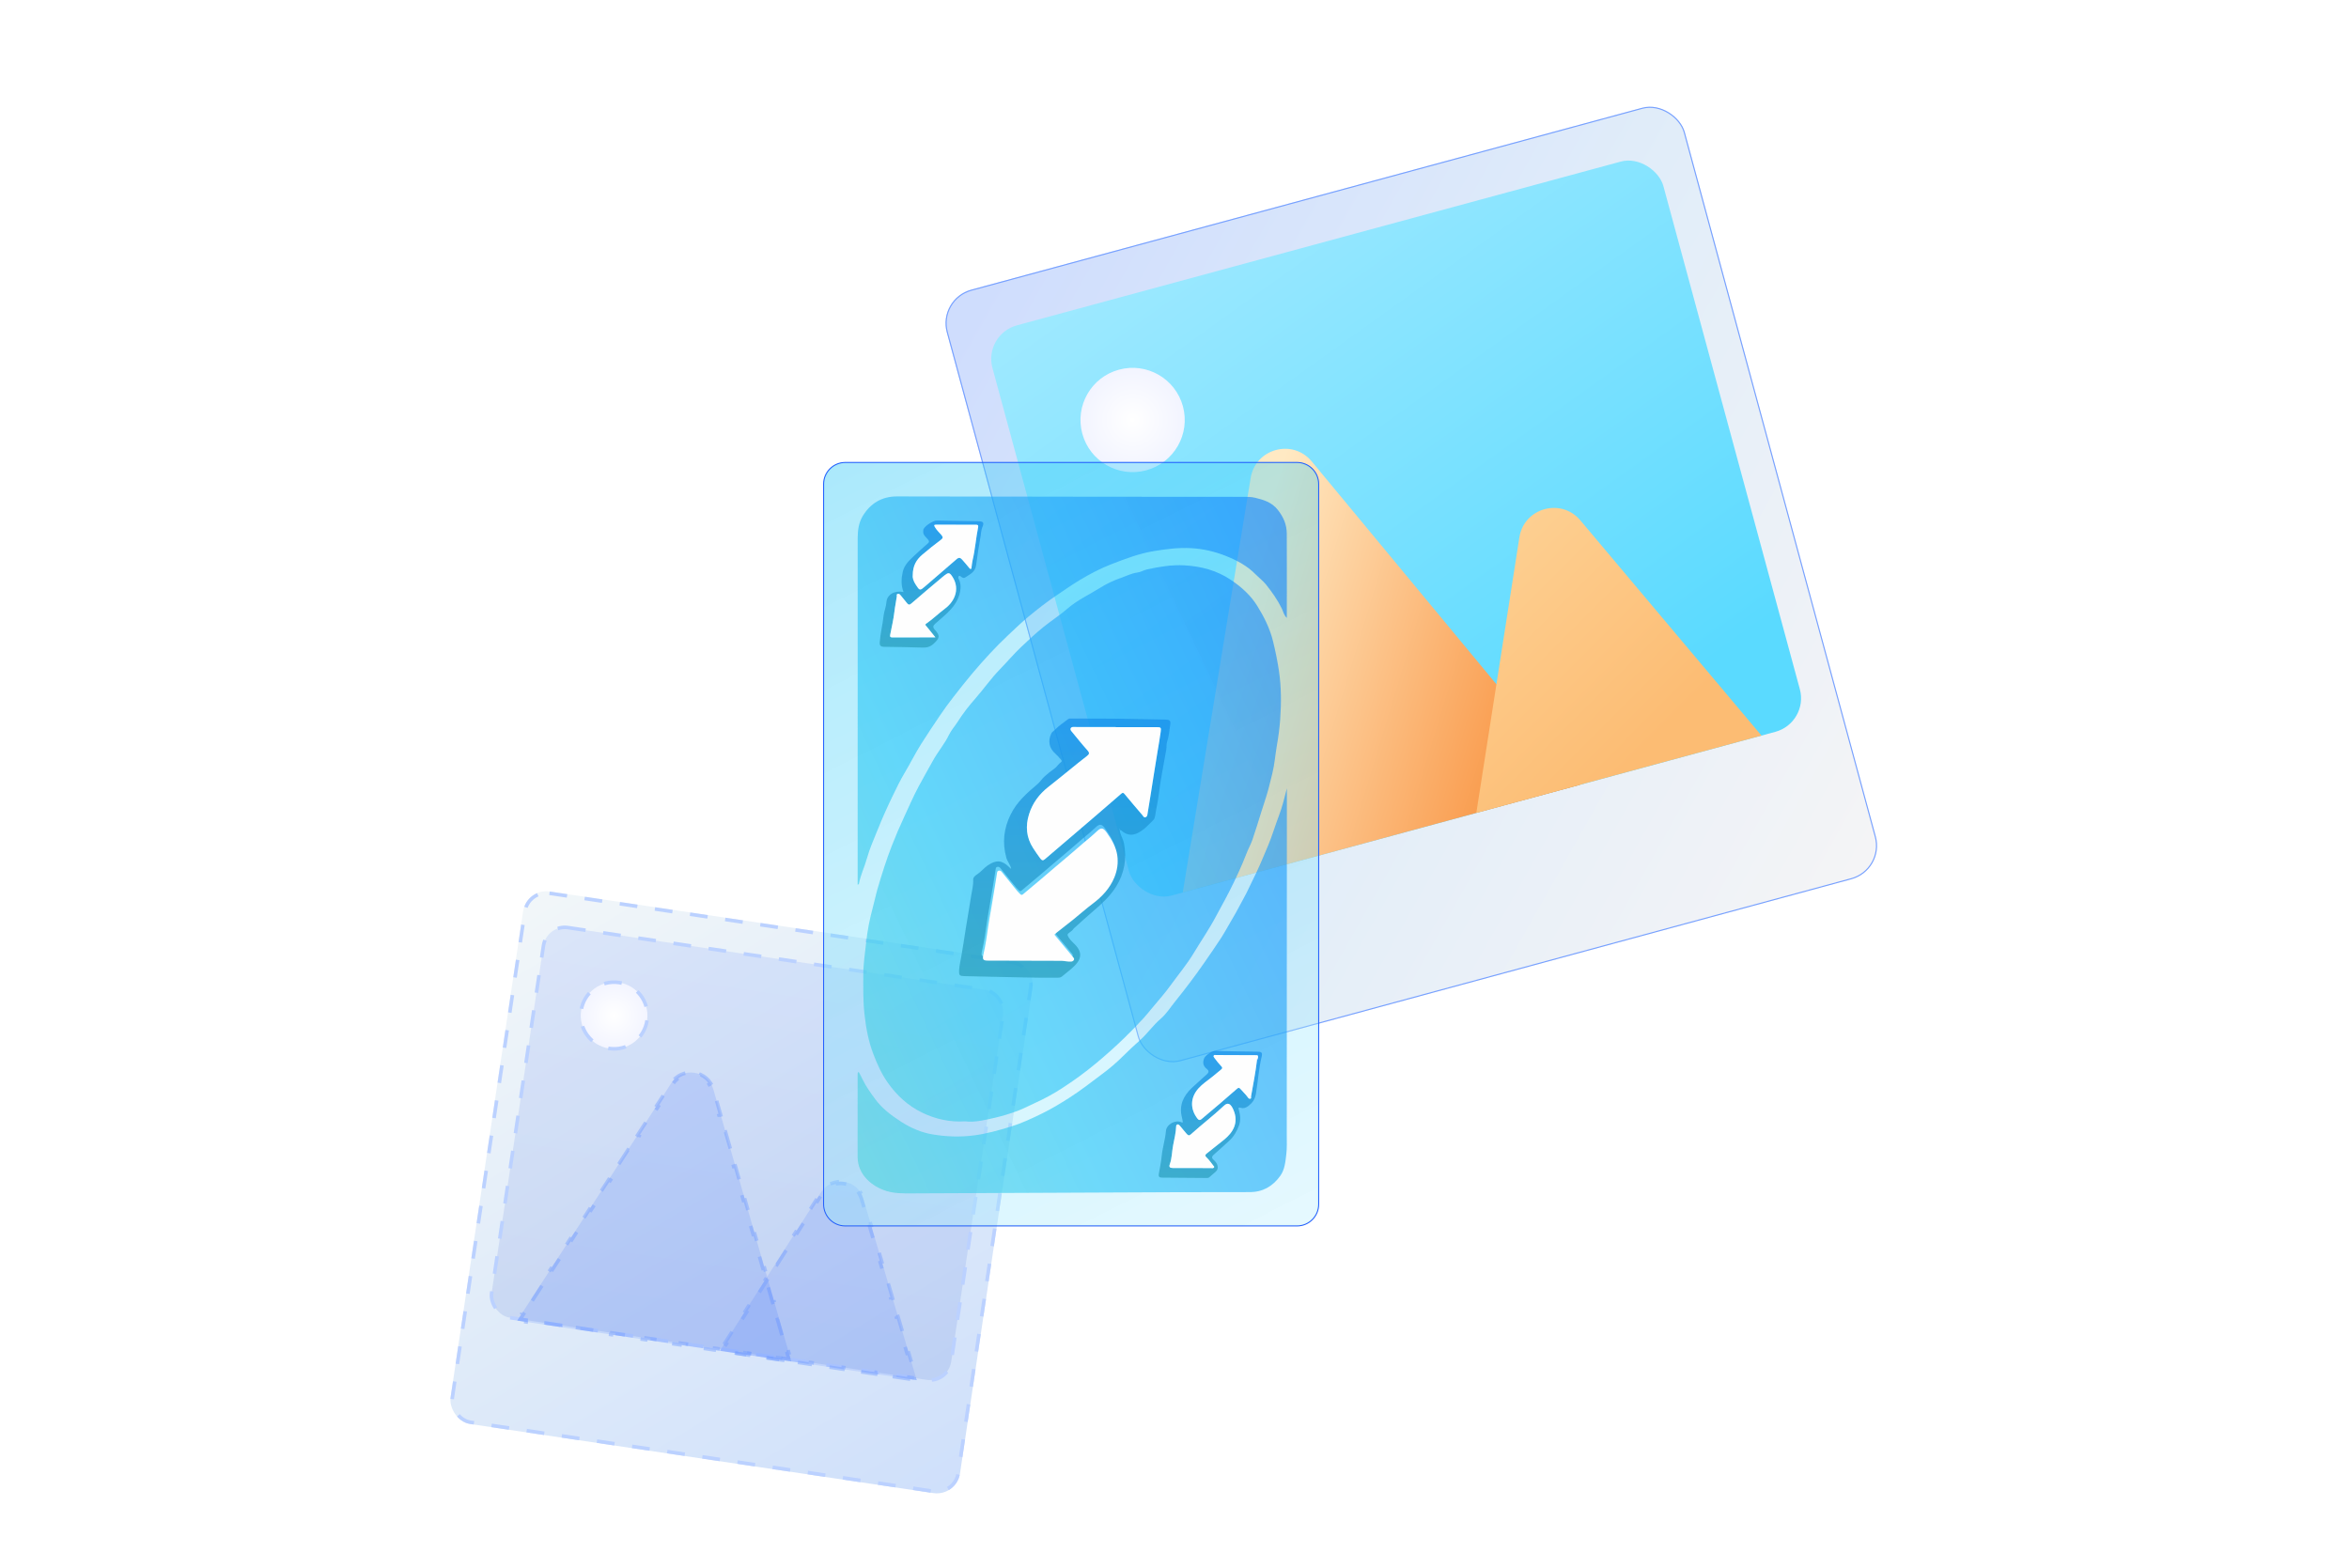 <svg width="767" height="512" viewBox="0 0 767 512" fill="none" xmlns="http://www.w3.org/2000/svg">
<g filter="url(#filter0_bd_895_8832)">
<g filter="url(#filter1_b_895_8832)">
<rect x="309.697" y="89.352" width="249.685" height="261.034" rx="11.349" transform="rotate(-15.173 309.697 89.352)" fill="url(#paint0_linear_895_8832)"/>
<rect x="309.913" y="89.475" width="249.333" height="260.682" rx="11.173" transform="rotate(-15.173 309.913 89.475)" stroke="url(#paint1_linear_895_8832)" stroke-width="0.352"/>
</g>
<g style="mix-blend-mode:hard-light">
<rect x="324.609" y="100.989" width="226.986" height="192.938" rx="11.349" transform="rotate(-15.173 324.609 100.989)" fill="url(#paint2_linear_895_8832)"/>
</g>
<circle cx="373.345" cy="128.928" r="17.024" transform="rotate(-15.173 373.345 128.928)" fill="url(#paint3_radial_895_8832)"/>
<path d="M411.89 147.865C413.464 138.255 425.615 134.96 431.829 142.458L519.359 248.08L389.715 283.239L411.89 147.865Z" fill="url(#paint4_linear_895_8832)"/>
<path d="M499.638 167.254C501.142 157.634 513.267 154.25 519.536 161.7L578.679 231.99L485.573 257.239L499.638 167.254Z" fill="url(#paint5_linear_895_8832)"/>
</g>
<g filter="url(#filter2_b_895_8832)">
<g filter="url(#filter3_b_895_8832)">
<rect x="171.94" y="290.006" width="168.174" height="175.819" rx="7.644" transform="rotate(8.484 171.94 290.006)" fill="url(#paint6_linear_895_8832)"/>
<rect x="172.428" y="290.665" width="167.014" height="174.659" rx="7.064" transform="rotate(8.484 172.428 290.665)" stroke="#BBD1FF" stroke-width="1.16" stroke-dasharray="5.8 5.8"/>
</g>
<rect x="178.483" y="301.875" width="151.726" height="128.793" rx="7.064" transform="rotate(8.484 178.483 301.875)" fill="url(#paint7_linear_895_8832)" fill-opacity="0.1" stroke="#BBD1FF" stroke-width="1.16" stroke-dasharray="5.8 5.8"/>
<circle cx="200.511" cy="331.625" r="10.886" transform="rotate(8.484 200.511 331.625)" fill="url(#paint8_radial_895_8832)" stroke="#BBD1FF" stroke-width="1.16" stroke-dasharray="5.8 5.8"/>
<path d="M219.172 353.726C222.741 348.223 231.128 349.474 232.935 355.779L258.389 444.599L168.904 431.25L219.172 353.726Z" fill="#1E59FF" fill-opacity="0.13"/>
<path d="M255.679 443.608L255.593 444.182L250 443.347L250.086 442.774L244.493 441.939L244.407 442.513L238.814 441.679L238.9 441.105L233.307 440.271L233.222 440.845L227.629 440.01L227.714 439.437L222.122 438.602L222.036 439.176L216.443 438.342L216.529 437.768L210.936 436.934L210.85 437.507L205.257 436.673L205.343 436.099L199.75 435.265L199.665 435.839L194.072 435.005L194.157 434.431L188.565 433.596L188.479 434.17L182.886 433.336L182.972 432.762L177.379 431.928L177.293 432.502L171.7 431.667L171.786 431.094L169.881 430.809L170.962 429.143L170.475 428.828L173.617 423.982L174.103 424.298L177.245 419.453L176.759 419.137L179.9 414.292L180.387 414.607L183.529 409.762L183.042 409.447L186.184 404.601L186.671 404.917L189.812 400.072L189.326 399.756L192.467 394.911L192.954 395.226L196.096 390.381L195.609 390.065L198.751 385.22L199.238 385.536L202.379 380.691L201.893 380.375L205.034 375.53L205.521 375.845L208.663 371L208.176 370.684L211.318 365.839L211.805 366.155L214.947 361.31L214.46 360.994L217.602 356.149L218.088 356.464L219.659 354.042C220.046 353.445 220.492 352.936 220.98 352.512L220.599 352.074C221.748 351.073 223.121 350.493 224.533 350.306L224.609 350.881C225.952 350.703 227.333 350.909 228.565 351.471L228.806 350.943C230.102 351.534 231.246 352.49 232.053 353.783L231.561 354.09C231.903 354.639 232.181 355.255 232.377 355.939L233.173 358.714L233.73 358.555L235.321 364.106L234.764 364.266L236.354 369.817L236.912 369.657L238.503 375.208L237.945 375.368L239.536 380.919L240.094 380.76L241.685 386.311L241.127 386.471L242.718 392.022L243.276 391.862L244.867 397.413L244.309 397.573L245.9 403.124L246.458 402.965L248.048 408.516L247.491 408.676L249.082 414.227L249.639 414.067L251.23 419.618L250.673 419.778L252.264 425.329L252.821 425.17L254.412 430.721L253.854 430.881L255.445 436.432L256.003 436.272L257.594 441.823L257.036 441.983L257.583 443.892L255.679 443.608Z" stroke="#76A0FF" stroke-opacity="0.46" stroke-width="1.16" stroke-dasharray="5.8 5.8"/>
<path d="M268.068 389.404C271.596 383.875 279.991 385.064 281.845 391.355L299.335 450.704L235.07 441.118L268.068 389.404Z" fill="#1E59FF" fill-opacity="0.12"/>
<path d="M296.743 449.731L296.658 450.305L291.302 449.506L291.388 448.932L286.032 448.133L285.947 448.707L280.591 447.908L280.677 447.334L275.321 446.536L275.236 447.109L269.88 446.31L269.966 445.737L264.611 444.938L264.525 445.512L259.17 444.713L259.255 444.139L253.9 443.34L253.814 443.914L248.459 443.115L248.544 442.541L243.189 441.742L243.103 442.316L237.748 441.517L237.833 440.943L236.04 440.676L237.209 438.844L236.72 438.532L240.02 433.361L240.509 433.673L243.809 428.501L243.32 428.189L246.619 423.018L247.108 423.33L250.408 418.159L249.919 417.846L253.219 412.675L253.708 412.987L257.008 407.816L256.519 407.504L259.819 402.332L260.308 402.644L263.608 397.473L263.119 397.161L266.418 391.99L266.907 392.302L268.557 389.716C268.94 389.116 269.382 388.605 269.867 388.176L269.482 387.742C270.624 386.732 271.993 386.142 273.403 385.944L273.484 386.519C274.825 386.331 276.207 386.527 277.443 387.08L277.68 386.55C278.98 387.132 280.131 388.079 280.948 389.365L280.458 389.676C280.805 390.222 281.088 390.837 281.289 391.519L282.163 394.486L282.719 394.322L284.469 400.257L283.912 400.421L285.661 406.356L286.218 406.192L287.967 412.127L287.41 412.291L289.159 418.226L289.716 418.062L291.465 423.997L290.908 424.161L292.657 430.096L293.214 429.932L294.963 435.867L294.406 436.031L296.155 441.966L296.712 441.802L298.461 447.737L297.904 447.901L298.522 449.996L296.743 449.731Z" stroke="#76A0FF" stroke-opacity="0.46" stroke-width="1.16" stroke-dasharray="5.8 5.8"/>
</g>
<g filter="url(#filter4_bd_895_8832)">
<mask id="mask0_895_8832" style="mask-type:alpha" maskUnits="userSpaceOnUse" x="244" y="125" width="216" height="300">
<path fill-rule="evenodd" clip-rule="evenodd" d="M459.071 125.286H244.219V424.033H459.071V125.286ZM275.998 150.864L423.506 150.864C427.495 150.864 430.73 154.098 430.73 158.088L430.73 393.277C430.73 397.267 427.495 400.501 423.506 400.501H275.998C272.008 400.501 268.773 397.267 268.773 393.277L268.773 158.088C268.773 154.098 272.008 150.864 275.998 150.864Z" fill="#D9D9D9"/>
</mask>
<g mask="url(#mask0_895_8832)">
<g filter="url(#filter5_f_895_8832)">
<path d="M423.506 150.863L275.997 150.863C272.008 150.863 268.773 154.098 268.773 158.087L268.773 393.277C268.773 397.267 272.008 400.501 275.998 400.501L423.506 400.501C427.495 400.501 430.73 397.267 430.73 393.277L430.73 158.087C430.73 154.098 427.495 150.863 423.506 150.863Z" fill="url(#paint9_linear_895_8832)" fill-opacity="0.4"/>
</g>
</g>
<path d="M275.998 151.018L423.506 151.018C427.411 151.018 430.576 154.183 430.576 158.088L430.576 393.278C430.576 397.183 427.411 400.349 423.506 400.349L275.998 400.349C272.093 400.349 268.927 397.183 268.927 393.278L268.927 158.088C268.927 154.183 272.093 151.018 275.998 151.018Z" fill="url(#paint10_linear_895_8832)" fill-opacity="0.7" stroke="#1E59FF" stroke-width="0.307"/>
<path d="M315.16 366.186C318.35 366.584 321.679 365.749 324.993 364.982C327.401 364.425 329.776 363.682 332.098 362.833C334.088 362.104 335.973 361.087 337.911 360.214C340.962 358.837 343.907 357.235 346.709 355.422C350.671 352.86 354.489 350.088 358.116 347.046C361.248 344.418 364.304 341.708 367.225 338.849C369.36 336.762 371.451 334.642 373.456 332.43C374.492 331.284 375.442 330.075 376.43 328.895C378.397 326.545 380.421 324.257 382.225 321.757C384.743 318.265 387.535 314.965 389.756 311.267C392.173 307.233 394.864 303.366 397.061 299.198C398.534 296.406 400.107 293.667 401.527 290.847C403.518 286.889 405.413 282.889 406.996 278.744C407.571 277.233 408.392 275.808 408.924 274.283C409.941 271.366 410.814 268.402 411.745 265.457C412.579 262.809 413.495 260.18 414.215 257.494C414.647 255.887 415.03 254.271 415.428 252.654C416.186 249.594 416.402 246.447 416.94 243.358C417.424 240.575 417.808 237.769 418.004 234.973C418.383 229.672 418.393 224.357 417.601 219.066C417.122 215.838 416.465 212.653 415.692 209.482C414.675 205.299 412.781 201.505 410.55 197.903C408.382 194.396 405.365 191.676 401.901 189.359C397.268 186.256 392.178 184.922 386.724 184.62C382.613 184.395 378.603 185.057 374.593 185.93C373.461 186.174 372.497 186.827 371.403 186.966C369.451 187.215 367.724 188.127 365.925 188.75C363.613 189.551 361.392 190.597 359.325 191.892C355.689 194.176 351.765 195.946 348.455 198.833C345.994 200.977 343.183 202.748 340.622 204.829C338.094 206.882 335.724 209.099 333.378 211.334C330.985 213.612 328.836 216.169 326.528 218.534C323.617 221.522 321.266 224.923 318.537 228.037C316.417 230.459 314.407 232.987 312.699 235.716C311.802 237.146 310.603 238.436 309.879 239.947C308.468 242.902 306.319 245.377 304.732 248.222C303.153 251.047 301.561 253.872 300.021 256.717C298.237 260.017 296.774 263.48 295.181 266.877C293.737 269.966 292.408 273.098 291.171 276.264C289.406 280.788 287.962 285.421 286.585 290.079C285.971 292.161 285.559 294.286 284.988 296.372C283.961 300.133 283.208 303.971 282.815 307.842C282.465 311.257 281.884 314.644 281.884 318.107C281.884 322.429 281.783 326.741 282.253 331.054C282.743 335.558 283.544 339.976 285.165 344.216C286.408 347.454 287.784 350.577 289.818 353.474C292.821 357.748 296.5 361.125 301.158 363.37C305.465 365.447 310.051 366.502 315.155 366.186L315.16 366.186ZM280.354 350.011C279.975 350.385 280.037 350.678 280.037 350.941C280.033 359.883 280.047 368.829 280.028 377.77C280.013 383.67 284.82 387.513 289.401 388.923C292.044 389.738 294.845 389.729 297.613 389.714C318.479 389.618 339.35 389.523 360.217 389.436C376.137 389.369 392.058 389.268 407.979 389.297C412.359 389.307 415.572 387.393 418.014 384.021C419.491 381.977 419.707 379.459 420 377.017C420.259 374.835 420.158 372.642 420.158 370.455C420.163 334.402 420.177 298.349 420.192 262.296C420.192 260.674 420.192 259.058 420.192 257.436C419.443 260.458 418.695 263.476 417.592 266.392C416.369 269.625 415.39 272.954 414.061 276.135C412.459 279.962 410.876 283.8 408.991 287.508C408.166 289.129 407.451 290.832 406.583 292.41C405.192 294.938 403.906 297.529 402.419 300.004C401.119 302.172 399.935 304.431 398.568 306.527C396.874 309.127 395.08 311.698 393.31 314.26C390.274 318.659 387.05 322.909 383.702 327.058C382.158 328.972 380.843 331.107 378.958 332.718C376.545 334.776 374.751 337.41 372.41 339.525C370.482 341.266 368.558 343.017 366.721 344.859C364.644 346.941 362.404 348.855 360.068 350.596C356.408 353.321 352.83 356.16 348.959 358.616C346.1 360.43 343.193 362.2 340.185 363.658C336.909 365.25 333.585 366.824 330.04 367.908C326.092 369.117 322.154 370.234 318.052 370.772C313.495 371.371 308.948 371.199 304.449 370.441C300.817 369.827 297.45 368.378 294.346 366.387C291.137 364.33 288.086 362.056 285.794 358.957C284.273 356.899 282.767 354.813 281.654 352.486C281.265 351.666 280.819 350.874 280.359 349.997L280.354 350.011ZM420.177 201.769C420.177 192.429 420.206 183.368 420.163 174.307C420.149 171.343 419.098 168.834 417.175 166.435C415.198 163.97 412.608 163.245 409.883 162.564C408.468 162.209 406.976 162.248 405.504 162.248C389.185 162.248 372.866 162.233 356.547 162.214C335.321 162.185 314.09 162.142 292.864 162.118C287.991 162.113 284.302 164.296 281.769 168.397C280.392 170.628 280.052 173.141 280.052 175.751C280.066 212.802 280.052 249.848 280.042 286.899C280.042 287.537 280.042 288.17 280.042 288.957C280.34 288.75 280.445 288.717 280.45 288.664C280.973 285.752 282.311 283.1 283.088 280.26C283.952 277.099 285.338 274.082 286.551 271.021C288.058 267.227 289.741 263.509 291.502 259.844C292.749 257.249 294.025 254.635 295.522 252.141C297.292 249.181 298.812 246.077 300.659 243.142C302.659 239.961 304.756 236.844 306.857 233.73C308.281 231.62 309.787 229.562 311.361 227.542C313.409 224.919 315.457 222.295 317.611 219.757C321.276 215.43 325.104 211.248 329.248 207.362C331.392 205.352 333.513 203.285 335.758 201.424C338.756 198.939 341.83 196.526 345.092 194.343C347.596 192.669 350.076 190.914 352.642 189.374C355.909 187.407 359.31 185.628 362.917 184.232C367.441 182.481 371.935 180.764 376.747 179.962C380.795 179.291 384.801 178.778 388.959 179.008C392.883 179.224 396.577 180.097 400.151 181.502C403.758 182.922 407.192 184.721 409.97 187.546C411.092 188.688 412.406 189.671 413.399 190.909C415.357 193.355 417.16 195.917 418.551 198.757C419.012 199.697 419.16 200.834 420.173 201.779L420.177 201.769Z" fill="url(#paint11_linear_895_8832)"/>
<path opacity="0.7" d="M365.613 271.094C365.776 272.61 366.707 273.876 366.999 275.358C367.997 280.405 367.115 285.173 364.467 289.475C362.596 292.517 359.943 294.982 357.214 297.314C355.041 299.165 352.945 301.108 350.82 303.007C350.7 303.113 350.565 303.218 350.489 303.353C349.99 304.221 348.392 304.768 348.594 305.396C348.934 306.471 349.971 307.416 350.824 308.26C353.947 311.33 352.758 313.7 350.302 315.945C349.189 316.961 347.956 317.854 346.809 318.837C346.407 319.182 345.98 319.264 345.49 319.269C337.628 319.369 329.776 319.048 321.919 318.923C319.573 318.885 317.218 318.847 314.867 318.765C313.347 318.712 313.112 318.492 313.164 317.029C313.222 315.479 313.591 313.983 313.865 312.462C314.431 309.334 314.867 306.188 315.376 303.051C315.947 299.52 316.565 295.994 317.112 292.464C317.376 290.775 317.851 289.111 317.765 287.384C317.717 286.415 318.474 285.916 319.069 285.523C320.331 284.693 321.233 283.499 322.485 282.635C325.147 280.803 327.085 280.803 329.392 283.052C329.651 283.302 329.915 283.542 330.179 283.786L330.212 283.825L330.169 283.796C329.987 282.419 328.951 281.422 328.591 280.107C327.234 275.176 327.723 270.552 330.035 265.909C332.093 261.778 335.359 258.944 338.741 256.085C339.595 255.365 340.204 254.358 341.034 253.595C342.051 252.664 343.145 251.806 344.267 251.014C345.121 250.41 345.61 249.465 346.459 248.865C346.896 248.554 346.493 248.165 346.311 247.944C345.793 247.302 345.241 246.673 344.617 246.136C342.55 244.347 342.075 241.934 343.313 239.459C343.586 238.917 344.109 238.696 344.488 238.298C345.749 236.964 347.299 235.976 348.733 234.854C349.083 234.58 349.486 234.638 349.879 234.638C356.657 234.676 363.44 234.619 370.218 234.791C373.605 234.878 376.991 234.897 380.378 234.983C381.99 235.026 382.33 235.271 382.09 236.796C381.803 238.629 381.692 240.495 381.064 242.274C380.81 242.999 380.973 243.857 380.838 244.639C380.023 249.436 378.996 254.204 378.421 259.025C378.119 261.548 377.548 263.999 377.159 266.489C377.078 266.997 376.934 267.444 376.612 267.765C375.034 269.353 373.528 271.046 371.46 272.049C369.767 272.864 368.17 272.768 366.64 271.622C366.342 271.401 366.093 271.003 365.618 271.094C365.575 270.998 365.738 270.777 365.455 270.83C365.512 270.916 365.57 270.998 365.628 271.084L365.613 271.094ZM364.304 237.463C364.304 237.463 364.304 237.434 364.304 237.425C360.078 237.425 355.847 237.425 351.621 237.425C351.184 237.425 350.738 237.358 350.306 237.41C349.544 237.502 349.313 238.144 349.812 238.749C351.554 240.859 353.256 243.004 355.079 245.042C355.832 245.882 355.712 246.285 354.887 246.913C352.945 248.39 351.069 249.954 349.165 251.484C346.901 253.307 344.66 255.164 342.363 256.953C339.331 259.313 337.144 262.258 335.997 265.937C334.798 269.804 335.11 273.497 337.34 276.96C338.079 278.107 338.847 279.22 339.662 280.313C340.238 281.086 340.598 281.076 341.25 280.515C343.898 278.232 346.565 275.977 349.227 273.708C351.956 271.382 354.681 269.055 357.401 266.719C360.313 264.22 363.219 261.721 366.112 259.203C366.568 258.804 366.788 258.809 367.21 259.327C369.096 261.639 371.053 263.889 372.986 266.158C373.264 266.484 373.451 267.045 373.993 266.897C374.617 266.729 374.641 266.139 374.727 265.578C375.005 263.697 375.341 261.831 375.643 259.956C376.056 257.389 376.454 254.818 376.862 252.252C377.222 249.993 377.591 247.738 377.955 245.479C378.31 243.296 378.713 241.118 379.001 238.921C379.179 237.54 379.03 237.463 377.586 237.463C373.159 237.463 368.731 237.463 364.304 237.463ZM343.84 303.972C344.157 303.693 344.411 303.444 344.694 303.223C346.464 301.827 348.258 300.455 350.014 299.04C352.168 297.304 354.235 295.452 356.446 293.793C359.473 291.524 361.944 288.833 363.411 285.312C364.38 282.995 364.735 280.52 364.371 278.078C363.958 275.282 362.5 272.84 360.864 270.571C359.751 269.026 359.08 268.907 357.66 270.278C356.446 271.449 355.137 272.523 353.832 273.598C352.028 275.08 350.326 276.687 348.527 278.169C345.5 280.654 342.579 283.268 339.571 285.777C337.585 287.437 335.599 289.101 333.623 290.771C333.292 291.054 333.014 291.092 332.702 290.756C332.376 290.406 332.006 290.094 331.704 289.73C329.992 287.633 328.294 285.528 326.596 283.427C326.346 283.115 326.03 283.009 325.651 283.091C325.348 283.153 325.185 283.35 325.137 283.662C324.907 285.154 324.667 286.65 324.423 288.142C324.034 290.516 323.636 292.886 323.238 295.256C322.916 297.17 322.542 299.079 322.274 300.998C321.827 304.168 321.386 307.339 320.662 310.462C320.283 312.102 320.532 312.457 322.202 312.462C330.184 312.486 338.161 312.515 346.143 312.529C347.212 312.529 348.249 312.879 349.333 312.774C349.736 312.735 350.009 312.558 350.196 312.251C350.393 311.93 350.215 311.651 349.995 311.388C347.956 308.936 345.917 306.48 343.84 303.972Z" fill="url(#paint12_linear_895_8832)"/>
<path opacity="0.7" d="M386.221 366.555C386.153 365.452 385.746 364.454 385.654 363.389C385.314 359.504 387.319 356.851 390.01 354.486C391.416 353.254 392.783 351.978 394.169 350.726C394.793 350.16 394.716 349.579 394.102 349.114C392.874 348.179 392.615 347.018 393.176 345.631C393.593 344.6 395.757 343.18 396.889 343.199C401.551 343.286 406.219 343.41 410.881 343.449C411.999 343.458 412.224 343.981 412.008 344.85C411.006 348.898 410.785 353.067 410.085 357.163C409.773 358.991 408.996 360.089 407.667 361.135C406.866 361.763 406.056 362.051 405.125 361.768C404.257 361.504 404.353 361.888 404.516 362.454C405 364.138 405.158 365.879 404.564 367.519C403.892 369.366 402.928 371.074 401.431 372.465C399.724 374.058 397.978 375.607 396.232 377.156C395.642 377.679 395.608 378.202 396.251 378.758C396.788 379.224 397.253 379.732 397.493 380.461C397.795 381.382 397.565 382.087 396.898 382.687C396.236 383.287 395.522 383.829 394.869 384.438C394.591 384.697 394.298 384.692 393.987 384.687C389.118 384.649 384.254 384.587 379.385 384.572C378.493 384.572 378.248 384.174 378.378 383.392C378.694 381.469 379.126 379.555 379.308 377.617C379.572 374.811 380.469 372.124 380.709 369.318C380.896 367.15 383.832 365.553 385.789 366.503C385.885 366.55 386.009 366.531 386.225 366.555L386.221 366.555ZM396.471 381.056L396.471 381.027C395.642 379.996 394.903 378.874 393.958 377.962C393.281 377.31 393.617 377.008 394.083 376.633C395.949 375.137 397.838 373.674 399.695 372.168C402.587 369.827 404.559 366.622 402.731 362.425C401.834 360.372 400.913 359.892 399.637 361.092C396.155 364.368 392.341 367.256 388.806 370.46C388.283 370.935 387.967 370.82 387.487 370.297C386.686 369.429 386.005 368.469 385.228 367.587C385.026 367.356 384.757 367.121 384.436 367.208C384.235 367.26 384.057 367.467 384.048 367.745C383.961 369.851 383.467 371.899 383.059 373.947C382.647 376.039 382.695 378.202 381.951 380.236C381.654 381.047 381.961 381.43 382.925 381.426C387.113 381.397 391.3 381.445 395.483 381.459C395.857 381.459 396.313 381.613 396.467 381.056L396.471 381.056ZM410.459 346.044C410.545 346.14 410.641 346.183 410.708 346.034C410.723 346.006 410.637 345.929 410.598 345.876C410.756 345.459 410.943 345.041 410.617 344.614L410.641 344.552L410.579 344.586C406.075 344.567 401.57 344.547 397.071 344.533C396.802 344.533 396.471 344.413 396.308 344.71C396.126 345.046 396.443 345.339 396.591 345.54C397.263 346.456 397.982 347.349 398.764 348.169C399.162 348.586 399.215 348.855 398.783 349.215C397.795 350.03 396.817 350.855 395.819 351.661C394.289 352.889 392.639 353.949 391.31 355.441C388.566 358.525 388.624 362.257 391.027 365.322C391.43 365.836 391.809 365.893 392.317 365.462C394.351 363.73 396.404 362.022 398.433 360.291C400.266 358.727 402.093 357.144 403.902 355.551C404.386 355.124 404.636 355.12 405.096 355.666C405.84 356.549 406.713 357.321 407.394 358.271C407.59 358.545 407.806 358.895 408.248 358.794C408.679 358.693 408.44 358.338 408.483 358.103C409.207 354.093 409.979 350.092 410.464 346.044L410.459 346.044Z" fill="url(#paint13_linear_895_8832)"/>
<path opacity="0.7" d="M295.023 193.341C294.131 191.043 294.294 188.812 294.793 186.639C295.287 184.5 296.884 183.027 298.405 181.574C299.901 180.149 301.46 178.792 303.005 177.42C303.552 176.94 303.35 176.595 302.962 176.125C302.305 175.328 301.312 174.69 301.46 173.439C301.484 173.242 301.451 173.026 301.523 172.849C301.95 171.769 304.679 169.98 305.878 169.999C310.382 170.066 314.882 170.148 319.386 170.225C321.055 170.253 321.415 170.618 320.772 172.124C320.336 173.146 320.355 174.187 320.173 175.209C319.621 178.317 319.113 181.435 318.724 184.567C318.441 186.831 316.633 187.594 315.079 188.63C314.733 188.86 314.253 188.669 313.865 188.366C313.659 188.203 313.333 187.858 313.049 188.146C312.829 188.366 312.882 188.784 313.03 189.057C313.572 190.074 313.74 191.149 313.625 192.276C313.366 194.832 312.244 196.962 310.56 198.881C309.001 200.661 307.13 202.085 305.389 203.654C304.597 204.364 304.53 204.877 305.283 205.702C307.053 207.63 306.823 208.403 304.852 210.216C303.734 211.243 302.626 211.521 301.206 211.473C297.023 211.338 292.84 211.281 288.657 211.223C287.607 211.209 287.17 210.854 287.252 209.722C287.468 206.801 288.207 203.966 288.514 201.068C288.677 199.557 289.329 198.185 289.439 196.646C289.622 194.166 292.106 192.722 295.013 193.341L295.023 193.341ZM298.035 187.772C297.896 188.563 298.246 189.748 298.942 190.827C300.347 193.01 300.343 192.981 302.281 191.292C305.629 188.381 309.02 185.517 312.359 182.596C313.073 181.972 313.592 182.102 314.138 182.73C314.939 183.651 315.75 184.567 316.518 185.522C316.662 185.699 316.762 185.8 316.969 185.781C317.252 185.752 317.194 185.517 317.218 185.33C317.323 184.558 317.371 183.776 317.554 183.023C318.422 179.435 318.657 175.741 319.386 172.129C319.496 171.582 319.329 171.357 318.71 171.357C314.364 171.376 310.018 171.357 305.672 171.347C304.948 171.347 304.914 171.529 305.279 172.158C305.859 173.165 306.722 173.913 307.452 174.782C308.022 175.463 307.821 175.837 307.25 176.264C305.168 177.828 303.134 179.449 301.148 181.142C299.235 182.778 298.069 184.697 298.035 187.776L298.035 187.772ZM305.432 208.139C304.367 206.815 303.456 205.664 302.52 204.532C302.285 204.249 301.93 204.014 302.405 203.687C304.578 202.196 306.454 200.339 308.56 198.766C312.033 196.171 313.649 191.777 310.584 187.767C310.075 187.1 309.61 187.071 309.011 187.469C308.584 187.752 308.181 188.074 307.787 188.405C304.372 191.288 300.937 194.147 297.57 197.087C296.903 197.672 296.582 197.485 296.16 196.962C295.469 196.118 294.788 195.264 294.092 194.42C293.867 194.147 293.656 193.873 293.21 193.94C292.615 194.031 292.869 194.482 292.831 194.78C292.605 196.444 292.236 198.08 292.049 199.759C291.766 202.292 291.142 204.791 290.672 207.304C290.586 207.77 290.591 208.158 291.272 208.158C295.891 208.144 300.511 208.149 305.437 208.149L305.432 208.139Z" fill="url(#paint14_linear_895_8832)"/>
<path d="M364.304 237.458C368.731 237.458 373.159 237.458 377.586 237.458C379.03 237.458 379.179 237.535 379.001 238.916C378.718 241.108 378.311 243.286 377.956 245.473C377.591 247.733 377.222 249.987 376.862 252.246C376.454 254.813 376.056 257.384 375.644 259.95C375.341 261.826 375.006 263.697 374.727 265.572C374.646 266.133 374.622 266.723 373.993 266.891C373.451 267.035 373.264 266.479 372.986 266.153C371.053 263.884 369.096 261.629 367.211 259.322C366.789 258.804 366.568 258.804 366.112 259.197C363.215 261.711 360.308 264.215 357.401 266.714C354.681 269.05 351.952 271.372 349.227 273.703C346.57 275.972 343.898 278.226 341.25 280.51C340.603 281.071 340.238 281.08 339.662 280.308C338.847 279.214 338.079 278.101 337.341 276.955C335.11 273.492 334.798 269.793 335.998 265.932C337.139 262.253 339.331 259.307 342.363 256.947C344.656 255.158 346.896 253.302 349.165 251.479C351.064 249.949 352.945 248.385 354.888 246.908C355.713 246.279 355.833 245.876 355.079 245.037C353.257 242.998 351.559 240.854 349.813 238.743C349.314 238.139 349.539 237.496 350.307 237.405C350.738 237.352 351.184 237.419 351.621 237.419C355.847 237.419 360.078 237.419 364.304 237.419C364.304 237.434 364.304 237.448 364.304 237.458Z" fill="#FEFEFE"/>
<path d="M344.285 305.213C346.366 307.722 348.4 310.173 350.439 312.629C350.655 312.888 350.837 313.171 350.64 313.493C350.453 313.8 350.18 313.977 349.777 314.016C348.693 314.121 347.657 313.776 346.587 313.771C338.605 313.757 330.628 313.728 322.646 313.704C320.977 313.699 320.727 313.344 321.106 311.703C321.83 308.581 322.272 305.41 322.718 302.239C322.987 300.316 323.361 298.411 323.682 296.497C324.08 294.128 324.478 291.753 324.867 289.384C325.112 287.892 325.347 286.4 325.582 284.903C325.63 284.592 325.793 284.395 326.095 284.333C326.474 284.251 326.79 284.357 327.04 284.668C328.738 286.774 330.436 288.88 332.148 290.971C332.451 291.341 332.82 291.653 333.146 291.998C333.458 292.329 333.731 292.291 334.067 292.012C336.044 290.338 338.029 288.679 340.015 287.019C343.018 284.505 345.939 281.896 348.971 279.411C350.77 277.934 352.473 276.327 354.276 274.84C355.581 273.765 356.891 272.691 358.104 271.52C359.524 270.148 360.196 270.268 361.309 271.813C362.944 274.087 364.403 276.528 364.815 279.32C365.175 281.762 364.82 284.237 363.856 286.554C362.388 290.074 359.917 292.765 356.891 295.034C354.679 296.694 352.612 298.546 350.458 300.282C348.702 301.697 346.908 303.069 345.138 304.465C344.86 304.686 344.601 304.935 344.285 305.213Z" fill="#FEFEFE"/>
<path d="M365.613 271.093C365.556 271.007 365.498 270.925 365.441 270.839C365.724 270.786 365.56 271.007 365.604 271.103L365.613 271.098L365.613 271.093Z" fill="url(#paint15_linear_895_8832)"/>
<path d="M330.165 283.795L330.207 283.823L330.174 283.785L330.165 283.795Z" fill="url(#paint16_linear_895_8832)"/>
<path d="M410.612 344.619C410.938 345.046 410.751 345.463 410.598 345.881C410.435 345.838 410.43 345.929 410.459 346.049C409.974 350.097 409.207 354.098 408.478 358.108C408.434 358.343 408.674 358.698 408.243 358.799C407.801 358.899 407.581 358.549 407.389 358.276C406.712 357.326 405.835 356.554 405.091 355.671C404.626 355.119 404.376 355.129 403.897 355.556C402.088 357.148 400.265 358.731 398.428 360.295C396.399 362.027 394.346 363.735 392.312 365.466C391.804 365.898 391.425 365.84 391.022 365.327C388.619 362.262 388.561 358.53 391.305 355.446C392.634 353.954 394.284 352.894 395.814 351.666C396.812 350.865 397.79 350.035 398.778 349.219C399.21 348.864 399.157 348.591 398.759 348.174C397.977 347.353 397.258 346.461 396.586 345.545C396.442 345.348 396.121 345.051 396.303 344.715C396.466 344.418 396.797 344.538 397.066 344.538C401.57 344.552 406.074 344.571 410.574 344.59L410.564 344.643L410.612 344.619Z" fill="#FEFEFE"/>
<path d="M396.472 381.056C396.313 381.608 395.858 381.459 395.488 381.459C391.301 381.445 387.113 381.397 382.93 381.426C381.966 381.43 381.659 381.051 381.956 380.236C382.7 378.202 382.647 376.034 383.064 373.947C383.472 371.899 383.966 369.851 384.052 367.745C384.062 367.467 384.24 367.26 384.441 367.208C384.762 367.126 385.031 367.356 385.233 367.587C386.01 368.469 386.691 369.429 387.492 370.297C387.972 370.815 388.288 370.93 388.811 370.46C392.351 367.256 396.165 364.363 399.642 361.092C400.918 359.892 401.844 360.372 402.736 362.425C404.564 366.622 402.592 369.827 399.7 372.168C397.843 373.674 395.949 375.137 394.088 376.633C393.617 377.008 393.282 377.31 393.963 377.962C394.908 378.874 395.646 379.996 396.472 381.027L396.472 381.056Z" fill="#FEFEFE"/>
<path d="M410.459 346.044C410.43 345.924 410.435 345.833 410.598 345.876C410.636 345.929 410.723 346.006 410.708 346.034C410.641 346.183 410.545 346.14 410.459 346.044Z" fill="url(#paint17_linear_895_8832)"/>
<path d="M410.612 344.62L410.569 344.643L410.574 344.591L410.636 344.553L410.612 344.62Z" fill="url(#paint18_linear_895_8832)"/>
<path d="M298.035 187.772C298.064 184.692 299.234 182.778 301.148 181.138C303.129 179.445 305.163 177.823 307.25 176.26C307.821 175.833 308.027 175.454 307.451 174.777C306.722 173.914 305.864 173.161 305.278 172.153C304.914 171.525 304.943 171.343 305.672 171.343C310.018 171.352 314.364 171.372 318.71 171.352C319.328 171.352 319.496 171.578 319.386 172.125C318.657 175.737 318.422 179.43 317.553 183.018C317.371 183.771 317.323 184.558 317.218 185.326C317.194 185.508 317.251 185.743 316.968 185.777C316.762 185.8 316.661 185.7 316.517 185.517C315.755 184.563 314.944 183.647 314.138 182.726C313.596 182.102 313.073 181.968 312.358 182.591C309.02 185.513 305.629 188.376 302.28 191.288C300.338 192.977 300.347 193.005 298.942 190.823C298.246 189.739 297.896 188.554 298.035 187.767L298.035 187.772Z" fill="#FEFEFE"/>
<path d="M305.432 208.14C300.506 208.14 295.886 208.135 291.267 208.149C290.591 208.149 290.581 207.761 290.667 207.295C291.137 204.782 291.761 202.287 292.044 199.75C292.231 198.071 292.601 196.435 292.826 194.771C292.864 194.478 292.61 194.022 293.205 193.931C293.651 193.864 293.862 194.138 294.088 194.411C294.783 195.255 295.464 196.109 296.155 196.953C296.582 197.471 296.899 197.658 297.565 197.078C300.928 194.138 304.367 191.279 307.783 188.396C308.176 188.065 308.579 187.743 309.006 187.46C309.61 187.062 310.071 187.091 310.579 187.758C313.644 191.773 312.028 196.167 308.555 198.757C306.449 200.33 304.573 202.187 302.4 203.678C301.926 204.005 302.281 204.244 302.516 204.523C303.451 205.655 304.362 206.806 305.427 208.13L305.432 208.14Z" fill="#FEFEFE"/>
</g>
<defs>
<filter id="filter0_bd_895_8832" x="260.595" y="-25.101" width="407.506" height="415.489" filterUnits="userSpaceOnUse" color-interpolation-filters="sRGB">
<feFlood flood-opacity="0" result="BackgroundImageFix"/>
<feGaussianBlur in="BackgroundImageFix" stdDeviation="25.837"/>
<feComposite in2="SourceAlpha" operator="in" result="effect1_backgroundBlur_895_8832"/>
<feColorMatrix in="SourceAlpha" type="matrix" values="0 0 0 0 0 0 0 0 0 0 0 0 0 0 0 0 0 0 127 0" result="hardAlpha"/>
<feOffset dx="-3.523" dy="8.221"/>
<feGaussianBlur stdDeviation="7.046"/>
<feComposite in2="hardAlpha" operator="out"/>
<feColorMatrix type="matrix" values="0 0 0 0 0.949 0 0 0 0 0.957 0 0 0 0 1 0 0 0 0.2 0"/>
<feBlend mode="normal" in2="effect1_backgroundBlur_895_8832" result="effect2_dropShadow_895_8832"/>
<feBlend mode="normal" in="SourceGraphic" in2="effect2_dropShadow_895_8832" result="shape"/>
</filter>
<filter id="filter1_b_895_8832" x="304.343" y="18.646" width="320.012" height="327.995" filterUnits="userSpaceOnUse" color-interpolation-filters="sRGB">
<feFlood flood-opacity="0" result="BackgroundImageFix"/>
<feGaussianBlur in="BackgroundImageFix" stdDeviation="3.963"/>
<feComposite in2="SourceAlpha" operator="in" result="effect1_backgroundBlur_895_8832"/>
<feBlend mode="normal" in="SourceGraphic" in2="effect1_backgroundBlur_895_8832" result="shape"/>
</filter>
<filter id="filter2_b_895_8832" x="141.704" y="285.71" width="200.866" height="207.299" filterUnits="userSpaceOnUse" color-interpolation-filters="sRGB">
<feFlood flood-opacity="0" result="BackgroundImageFix"/>
<feGaussianBlur in="BackgroundImageFix" stdDeviation="2.669"/>
<feComposite in2="SourceAlpha" operator="in" result="effect1_backgroundBlur_895_8832"/>
<feBlend mode="normal" in="SourceGraphic" in2="effect1_backgroundBlur_895_8832" result="shape"/>
</filter>
<filter id="filter3_b_895_8832" x="141.704" y="285.71" width="200.866" height="207.299" filterUnits="userSpaceOnUse" color-interpolation-filters="sRGB">
<feFlood flood-opacity="0" result="BackgroundImageFix"/>
<feGaussianBlur in="BackgroundImageFix" stdDeviation="2.669"/>
<feComposite in2="SourceAlpha" operator="in" result="effect1_backgroundBlur_895_8832"/>
<feBlend mode="normal" in="SourceGraphic" in2="effect1_backgroundBlur_895_8832" result="shape"/>
</filter>
<filter id="filter4_bd_895_8832" x="258.542" y="140.632" width="182.419" height="270.101" filterUnits="userSpaceOnUse" color-interpolation-filters="sRGB">
<feFlood flood-opacity="0" result="BackgroundImageFix"/>
<feGaussianBlur in="BackgroundImageFix" stdDeviation="2.046"/>
<feComposite in2="SourceAlpha" operator="in" result="effect1_backgroundBlur_895_8832"/>
<feColorMatrix in="SourceAlpha" type="matrix" values="0 0 0 0 0 0 0 0 0 0 0 0 0 0 0 0 0 0 127 0" result="hardAlpha"/>
<feOffset/>
<feGaussianBlur stdDeviation="5.116"/>
<feComposite in2="hardAlpha" operator="out"/>
<feColorMatrix type="matrix" values="0 0 0 0 0 0 0 0 0 0.233 0 0 0 0 0.958 0 0 0 0.31 0"/>
<feBlend mode="normal" in2="effect1_backgroundBlur_895_8832" result="effect2_dropShadow_895_8832"/>
<feBlend mode="normal" in="SourceGraphic" in2="effect2_dropShadow_895_8832" result="shape"/>
</filter>
<filter id="filter5_f_895_8832" x="248.311" y="130.401" width="202.88" height="290.562" filterUnits="userSpaceOnUse" color-interpolation-filters="sRGB">
<feFlood flood-opacity="0" result="BackgroundImageFix"/>
<feBlend mode="normal" in="SourceGraphic" in2="BackgroundImageFix" result="shape"/>
<feGaussianBlur stdDeviation="10.231" result="effect1_foregroundBlur_895_8832"/>
</filter>
<linearGradient id="paint0_linear_895_8832" x1="303.638" y1="111.691" x2="547.426" y2="352.184" gradientUnits="userSpaceOnUse">
<stop stop-color="#CFDDFD"/>
<stop offset="0.503" stop-color="#E1EDF9"/>
<stop offset="1" stop-color="#F4F4F6"/>
</linearGradient>
<linearGradient id="paint1_linear_895_8832" x1="434.54" y1="89.352" x2="434.54" y2="350.386" gradientUnits="userSpaceOnUse">
<stop offset="0" stop-color="#76A0FF"/>
<stop offset="1" stop-color="#76A0FF"/>
</linearGradient>
<linearGradient id="paint2_linear_895_8832" x1="339.364" y1="6.047" x2="447.394" y2="295.41" gradientUnits="userSpaceOnUse">
<stop stop-color="#B9EFFF"/>
<stop offset="1" stop-color="#5ADAFF"/>
</linearGradient>
<radialGradient id="paint3_radial_895_8832" cx="0" cy="0" r="1" gradientUnits="userSpaceOnUse" gradientTransform="translate(373.345 128.928) rotate(90) scale(17.024)">
<stop stop-color="white"/>
<stop offset="1" stop-color="#F2F4FF"/>
</radialGradient>
<linearGradient id="paint4_linear_895_8832" x1="520.293" y1="273.306" x2="394.263" y2="234.968" gradientUnits="userSpaceOnUse">
<stop offset="0.01" stop-color="#F78125"/>
<stop offset="1" stop-color="#FFE9C3"/>
</linearGradient>
<linearGradient id="paint5_linear_895_8832" x1="457.833" y1="170.413" x2="532.126" y2="244.614" gradientUnits="userSpaceOnUse">
<stop stop-color="#FED59A"/>
<stop offset="1" stop-color="#FCBC73"/>
</linearGradient>
<linearGradient id="paint6_linear_895_8832" x1="173.924" y1="271.09" x2="353.013" y2="486.948" gradientUnits="userSpaceOnUse">
<stop stop-color="#F4F8F9"/>
<stop offset="0.444" stop-color="#E1ECF9"/>
<stop offset="1" stop-color="#CBDDFB"/>
</linearGradient>
<linearGradient id="paint7_linear_895_8832" x1="254.438" y1="301.216" x2="254.438" y2="431.169" gradientUnits="userSpaceOnUse">
<stop stop-color="#1E59FF"/>
<stop offset="1" stop-color="#022EB9"/>
</linearGradient>
<radialGradient id="paint8_radial_895_8832" cx="0" cy="0" r="1" gradientUnits="userSpaceOnUse" gradientTransform="translate(200.511 331.625) rotate(90) scale(11.466)">
<stop stop-color="white"/>
<stop offset="1" stop-color="#F2F4FF"/>
</radialGradient>
<linearGradient id="paint9_linear_895_8832" x1="204.318" y1="461.887" x2="479.533" y2="192.811" gradientUnits="userSpaceOnUse">
<stop stop-color="#E2FF66"/>
<stop offset="1" stop-color="#2CC8F7"/>
</linearGradient>
<linearGradient id="paint10_linear_895_8832" x1="273.377" y1="141.145" x2="409.962" y2="410.733" gradientUnits="userSpaceOnUse">
<stop stop-color="#2CC8F7" stop-opacity="0.58"/>
<stop offset="1" stop-color="#B9EFFF" stop-opacity="0.51"/>
</linearGradient>
<linearGradient id="paint11_linear_895_8832" x1="642.051" y1="252.425" x2="31.769" y2="541.453" gradientUnits="userSpaceOnUse">
<stop stop-color="#003DFF" stop-opacity="0.64"/>
<stop offset="0.466" stop-color="#2CC8F7" stop-opacity="0.63"/>
<stop offset="1" stop-color="#E2FF66" stop-opacity="0.62"/>
</linearGradient>
<linearGradient id="paint12_linear_895_8832" x1="347.659" y1="234.633" x2="347.659" y2="319.288" gradientUnits="userSpaceOnUse">
<stop stop-color="#158FEA"/>
<stop offset="1" stop-color="#299DBA"/>
</linearGradient>
<linearGradient id="paint13_linear_895_8832" x1="395.214" y1="343.199" x2="395.214" y2="384.689" gradientUnits="userSpaceOnUse">
<stop stop-color="#158FEA"/>
<stop offset="1" stop-color="#299DBA"/>
</linearGradient>
<linearGradient id="paint14_linear_895_8832" x1="304.157" y1="169.999" x2="304.157" y2="211.478" gradientUnits="userSpaceOnUse">
<stop stop-color="#158FEA"/>
<stop offset="1" stop-color="#299DBA"/>
</linearGradient>
<linearGradient id="paint15_linear_895_8832" x1="365.527" y1="270.831" x2="365.527" y2="271.103" gradientUnits="userSpaceOnUse">
<stop stop-color="#BBD1FF"/>
<stop offset="1" stop-color="#457AFF"/>
</linearGradient>
<linearGradient id="paint16_linear_895_8832" x1="330.186" y1="283.785" x2="330.186" y2="283.823" gradientUnits="userSpaceOnUse">
<stop stop-color="#BBD1FF"/>
<stop offset="1" stop-color="#457AFF"/>
</linearGradient>
<linearGradient id="paint17_linear_895_8832" x1="410.577" y1="345.865" x2="410.577" y2="346.131" gradientUnits="userSpaceOnUse">
<stop stop-color="#BBD1FF"/>
<stop offset="1" stop-color="#457AFF"/>
</linearGradient>
<linearGradient id="paint18_linear_895_8832" x1="410.603" y1="344.553" x2="410.603" y2="344.643" gradientUnits="userSpaceOnUse">
<stop stop-color="#BBD1FF"/>
<stop offset="1" stop-color="#457AFF"/>
</linearGradient>
</defs>
</svg>
